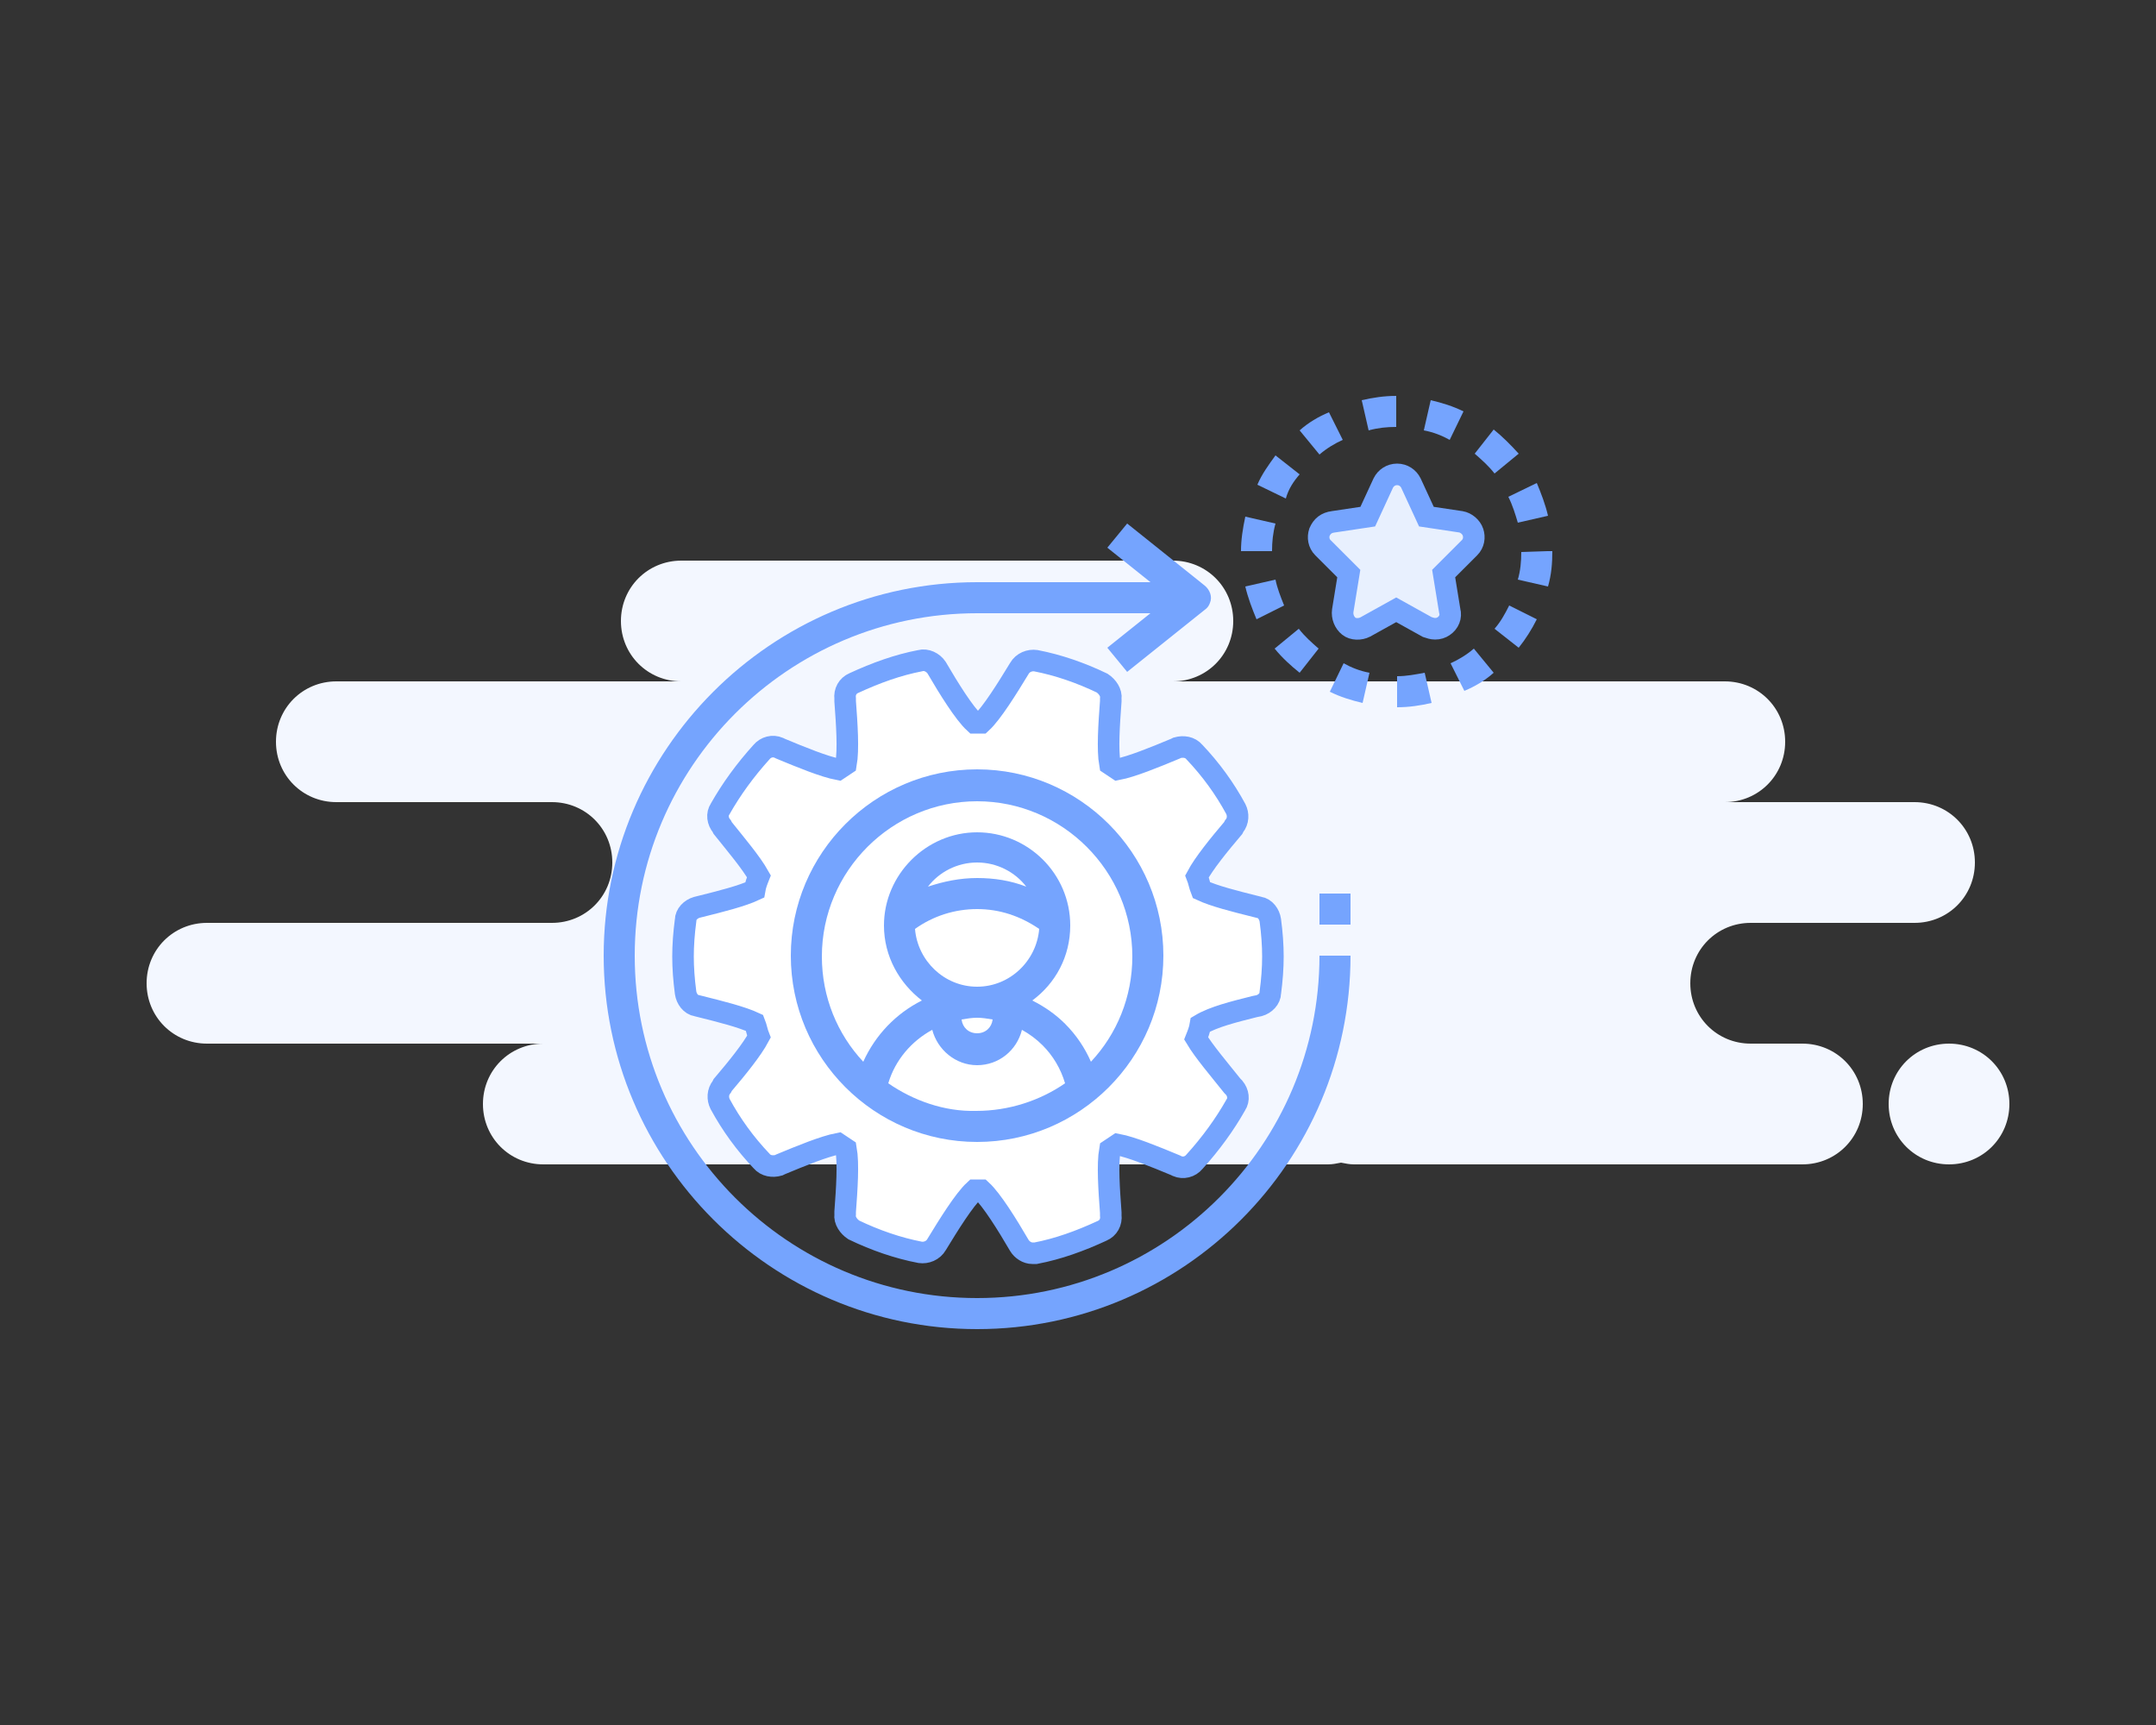 <?xml version="1.0" encoding="UTF-8"?> <!-- Generator: Adobe Illustrator 24.0.2, SVG Export Plug-In . SVG Version: 6.00 Build 0) --> <svg xmlns="http://www.w3.org/2000/svg" xmlns:xlink="http://www.w3.org/1999/xlink" id="Layer_1" x="0px" y="0px" viewBox="0 0 250 200" style="enable-background:new 0 0 250 200;" xml:space="preserve"><rect x="0" y="0" width="250" height="200" fill="#333333" stroke="none"/> <style type="text/css"> .st0{fill-rule:evenodd;clip-rule:evenodd;fill:#F3F7FF;} .st1{fill:#FFFFFF;stroke:#75A4FE;stroke-width:2.5;stroke-miterlimit:10;} .st2{fill:#E8F0FE;stroke:#75A4FE;stroke-width:2.5;stroke-miterlimit:10;} .st3{display:none;} .st4{fill:#75A4FE;} .st5{display:none;fill:none;stroke:#000000;stroke-miterlimit:10;} </style> <path id="Background" class="st0" d="M136,65c3.9,0,7,3.1,7,7s-3.1,7-7,7h64c3.9,0,7,3.1,7,7s-3.1,7-7,7h22c3.9,0,7,3.1,7,7 s-3.1,7-7,7h-19c-3.9,0-7,3.1-7,7s3.1,7,7,7h6c3.9,0,7,3.1,7,7c0,3.9-3.1,7-7,7h-52c-0.5,0-1-0.1-1.5-0.2c-0.5,0.1-1,0.2-1.5,0.2H63 c-3.9,0-7-3.1-7-7c0-3.9,3.1-7,7-7H24c-3.9,0-7-3.1-7-7s3.1-7,7-7h40c3.9,0,7-3.1,7-7s-3.1-7-7-7H39c-3.9,0-7-3.1-7-7s3.1-7,7-7h40 c-3.9,0-7-3.1-7-7s3.1-7,7-7H136z M226,121c3.9,0,7,3.1,7,7c0,3.9-3.1,7-7,7s-7-3.1-7-7C219,124.1,222.1,121,226,121z"></path> <path class="st1" d="M145.5,116.7l0.5-0.1c0.7-0.2,1.3-0.8,1.3-1.5c0.2-1.5,0.3-2.9,0.3-4.2s-0.1-2.7-0.3-4.2 c-0.1-0.7-0.6-1.4-1.3-1.5l-0.4-0.1c-2.4-0.6-4.8-1.2-6.3-1.9c-0.2-0.5-0.3-1.1-0.5-1.6c0.8-1.5,2.5-3.6,4.2-5.6l0.1-0.2 c0.5-0.6,0.5-1.4,0.2-2c-1.3-2.4-2.9-4.6-4.8-6.6c-0.5-0.6-1.3-0.7-2-0.5l-0.2,0.1c-2.4,1-5.1,2.1-6.7,2.4c-0.3-0.2-0.6-0.4-0.9-0.6 c-0.3-1.7-0.1-4.6,0.1-7.3l0-0.3c0.1-0.7-0.4-1.4-1-1.8c-2.5-1.2-5.1-2.1-7.7-2.6c-0.7-0.1-1.5,0.2-1.9,0.9 c-1.4,2.3-3.2,5.2-4.4,6.3c-0.3,0-0.5,0-0.8,0c-1.2-1.1-3-4-4.4-6.4c-0.4-0.6-1.2-1-1.9-0.8c-2.6,0.5-5.1,1.4-7.7,2.6 c-0.7,0.3-1.1,1-1,1.8l0,0.3c0.2,2.7,0.4,5.6,0.1,7.3c-0.3,0.2-0.6,0.4-0.9,0.6c-1.6-0.3-4.3-1.4-6.7-2.4l-0.2-0.1 c-0.7-0.3-1.5-0.1-2,0.5c-1.9,2.1-3.5,4.3-4.8,6.6c-0.4,0.6-0.3,1.4,0.2,2l0.1,0.2c1.6,2,3.3,4,4.2,5.6c-0.2,0.5-0.4,1-0.5,1.6 c-1.5,0.7-3.9,1.3-6.3,1.9l-0.4,0.1c-0.7,0.2-1.3,0.8-1.3,1.5c-0.2,1.5-0.3,2.9-0.3,4.2s0.1,2.7,0.3,4.2c0.1,0.7,0.6,1.4,1.3,1.5 l0.4,0.1c2.4,0.6,4.8,1.2,6.3,1.9c0.2,0.5,0.3,1.1,0.5,1.6c-0.8,1.5-2.5,3.6-4.2,5.6l-0.1,0.2c-0.5,0.6-0.5,1.4-0.2,2 c1.3,2.4,2.9,4.6,4.8,6.6c0.5,0.6,1.3,0.7,2,0.5l0.2-0.1c2.4-1,5.1-2.1,6.7-2.4c0.3,0.2,0.6,0.4,0.9,0.6c0.3,1.7,0.1,4.6-0.1,7.3 l0,0.3c-0.1,0.7,0.4,1.4,1,1.8c2.5,1.2,5.1,2.1,7.7,2.6c0.7,0.1,1.5-0.2,1.9-0.9c1.4-2.3,3.2-5.2,4.4-6.3c0.3,0,0.5,0,0.8,0 c1.2,1.1,3,4,4.4,6.4c0.3,0.5,0.9,0.9,1.5,0.9c0.1,0,0.2,0,0.4,0c2.6-0.5,5.1-1.4,7.7-2.6c0.7-0.3,1.1-1,1-1.8l0-0.3 c-0.2-2.7-0.4-5.6-0.1-7.3c0.3-0.2,0.6-0.4,0.9-0.6c1.6,0.3,4.3,1.4,6.7,2.4l0.2,0.1c0.7,0.3,1.5,0.1,2-0.5c1.9-2.1,3.5-4.3,4.8-6.6 c0.4-0.6,0.3-1.4-0.2-2l-0.2-0.2c-1.6-2-3.3-4-4.2-5.5c0.2-0.5,0.4-1,0.5-1.6C140.7,117.9,143.1,117.3,145.5,116.7z"></path> <path class="st2" d="M153,61.7c-0.2,0.6-0.1,1.3,0.4,1.8l3,3l-0.7,4.3c-0.1,0.7,0.2,1.4,0.7,1.8s1.3,0.4,1.9,0.1l3.6-2l3.6,2 c0.3,0.1,0.6,0.2,0.9,0.2c0.4,0,0.7-0.1,1-0.3c0.6-0.4,0.9-1.1,0.7-1.8l-0.7-4.3l3-3c0.5-0.5,0.6-1.2,0.4-1.8s-0.8-1.1-1.4-1.2 l-4-0.6l-1.8-3.9c-0.3-0.6-0.9-1-1.6-1c-0.7,0-1.3,0.4-1.6,1l-1.8,3.9l-4,0.6C153.8,60.6,153.3,61,153,61.7z"></path> <path class="st3" d="M160,63.3c0.6-0.1,1.1-0.5,1.4-1L162,61l0.6,1.3c0.3,0.5,0.8,0.9,1.4,1l1.5,0.2l-1.2,1.2 c-0.4,0.4-0.6,1-0.5,1.5l0.3,1.6l-1.2-0.7c-0.3-0.1-0.6-0.2-0.9-0.2s-0.6,0.1-0.9,0.2l-1.2,0.7l0.3-1.6c0.1-0.6-0.1-1.1-0.5-1.5 l-1.2-1.2L160,63.3z"></path> <path class="st4" d="M113.3,89.2c-11.9,0-21.6,9.7-21.6,21.6s9.7,21.6,21.6,21.6s21.6-9.7,21.6-21.6S125.2,89.2,113.3,89.2z M103,125.6c0.8-2.7,2.7-4.9,5.1-6.2c0.6,2.3,2.7,4.1,5.2,4.1c2.5,0,4.6-1.7,5.2-4.1c0.9,0.5,1.7,1.1,2.4,1.8 c1.2,1.2,2.1,2.7,2.6,4.4c-2.9,2-6.5,3.2-10.3,3.2C109.5,128.9,105.9,127.6,103,125.6z M106.1,107.7c2.1-1.5,4.6-2.3,7.2-2.3 c2.6,0,5,0.8,7.2,2.3c-0.3,3.7-3.4,6.7-7.2,6.7C109.5,114.4,106.4,111.4,106.1,107.7z M107.6,102.8c1.3-1.7,3.4-2.8,5.7-2.8 s4.4,1.1,5.7,2.8c-1.8-0.7-3.7-1-5.7-1S109.4,102.2,107.6,102.8z M113.3,118c0.6,0,1.2,0.1,1.8,0.2c-0.1,0.9-0.8,1.6-1.8,1.6 s-1.7-0.7-1.8-1.6C112.1,118.1,112.7,118,113.3,118z M126.5,123.1c-0.7-1.6-1.7-3.1-3-4.4c-1.1-1.1-2.4-2-3.8-2.7 c2.7-2,4.4-5.1,4.4-8.7c0-6-4.9-10.8-10.8-10.8s-10.8,4.9-10.8,10.8c0,3.6,1.8,6.7,4.4,8.7c-3,1.5-5.4,4-6.8,7.1 c-3-3.2-4.8-7.5-4.8-12.2c0-9.9,8.1-18,18-18s18,8.1,18,18C131.3,115.6,129.5,119.9,126.5,123.1z"></path> <path class="st5" d="M135,120.9c0.8,1.8,2.5,4,4.4,6.3c-0.8,1.4-1.8,2.7-2.8,4c-2.9-1.2-5.6-2.2-7.6-2.3c-0.4,0-0.8,0.1-1.2,0.4 c-0.6,0.5-1.2,0.9-1.8,1.3c-0.4,0.2-0.6,0.6-0.7,1c-0.6,1.9-0.4,4.9-0.2,8.2c-1.5,0.6-3,1.1-4.5,1.5c-1.8-3-3.6-5.6-5.3-6.7 c-0.3-0.2-0.6-0.3-1-0.3c0,0,0,0-0.1,0l-0.4,0c-0.3,0-0.6,0-0.9,0l-0.4,0c-0.4,0-0.7,0.1-1,0.3c-1.7,1.1-3.5,3.8-5.3,6.7 c-1.5-0.4-3-0.9-4.5-1.5c0.2-3.3,0.4-6.3-0.2-8.2c-0.1-0.4-0.4-0.8-0.7-1c-0.6-0.4-1.2-0.8-1.8-1.3c-0.3-0.3-0.8-0.4-1.2-0.4 c-2,0.1-4.7,1.1-7.6,2.3c-1.1-1.3-2-2.6-2.8-4c1.9-2.3,3.6-4.5,4.4-6.3c0.2-0.4,0.2-0.9,0-1.4c-0.3-0.8-0.6-1.7-0.9-2.7 c-0.1-0.5-0.4-0.9-0.8-1.1c-1.7-1-4.3-1.7-7.1-2.4c-0.1-0.9-0.1-1.7-0.1-2.5s0-1.6,0.1-2.5c2.8-0.7,5.4-1.4,7.1-2.4 c0.4-0.2,0.7-0.6,0.8-1.1c0.3-1,0.6-1.9,0.9-2.7c0.2-0.4,0.2-0.9,0-1.4c-0.8-1.8-2.5-4-4.4-6.3c0.8-1.4,1.8-2.7,2.8-4 c2.9,1.2,5.6,2.2,7.6,2.3c0.4,0,0.8-0.1,1.2-0.4c0.6-0.5,1.2-0.9,1.8-1.3c0.4-0.2,0.6-0.6,0.7-1c0.6-1.9,0.4-4.9,0.2-8.2 c1.5-0.6,3-1.1,4.5-1.5c1.8,3,3.6,5.6,5.3,6.7c0.3,0.2,0.7,0.3,1,0.3l0.4,0c0.3,0,0.6,0,0.9,0l0.4,0c0.4,0,0.7-0.1,1-0.3 c1.7-1.1,3.5-3.8,5.3-6.7c1.5,0.4,3,0.9,4.5,1.5c-0.2,3.3-0.4,6.3,0.2,8.2c0.1,0.4,0.4,0.8,0.7,1c0.6,0.4,1.2,0.8,1.8,1.3 c0.3,0.3,0.7,0.4,1.2,0.4c2-0.1,4.7-1.1,7.6-2.3c1.1,1.3,2,2.6,2.8,4c-1.9,2.3-3.6,4.5-4.4,6.3c-0.2,0.4-0.2,0.9,0,1.4 c0.3,0.8,0.6,1.7,0.9,2.7c0.1,0.5,0.4,0.9,0.8,1.1c1.7,1,4.3,1.7,7.1,2.4c0.1,0.9,0.1,1.8,0.1,2.5s0,1.6-0.1,2.5 c-2.8,0.7-5.4,1.4-7.1,2.4c-0.4,0.2-0.7,0.6-0.8,1.1c-0.3,1-0.5,1.9-0.9,2.7C134.9,120,134.9,120.5,135,120.9z"></path> <path class="st4" d="M150.7,49.9l2.3,2.8c0.8-0.7,1.8-1.3,2.7-1.7l-1.6-3.2C152.9,48.3,151.7,49,150.7,49.9z"></path> <path class="st4" d="M162,78.4V82c1.4,0,2.7-0.2,4-0.5l-0.8-3.5C164.1,78.2,163.1,78.4,162,78.4z"></path> <path class="st4" d="M147.9,67.2l-3.5,0.8c0.3,1.3,0.8,2.6,1.3,3.8l3.2-1.6C148.5,69.2,148.1,68.2,147.9,67.2z"></path> <path class="st4" d="M150.7,78l2.2-2.8c-0.8-0.7-1.6-1.4-2.3-2.3l-2.8,2.3C148.7,76.3,149.7,77.2,150.7,78z"></path> <path class="st4" d="M173.2,78l-2.3-2.8c-0.8,0.7-1.8,1.3-2.7,1.7l1.6,3.2C171,79.6,172.2,78.9,173.2,78z"></path> <path class="st4" d="M154.2,80.2c1.2,0.6,2.5,1,3.8,1.3l0.8-3.5c-1.1-0.2-2.1-0.6-3-1.1L154.2,80.2z"></path> <path class="st4" d="M174.9,57.6c0.5,1,0.8,2,1.1,3l3.5-0.8c-0.3-1.3-0.8-2.6-1.3-3.8L174.9,57.6z"></path> <path class="st4" d="M178.2,71.8l-3.2-1.6c-0.5,1-1,1.9-1.7,2.7l2.8,2.2C176.9,74.1,177.6,73,178.2,71.8z"></path> <path class="st4" d="M173.2,49.8l-2.2,2.8c0.8,0.7,1.6,1.4,2.3,2.3l2.8-2.3C175.2,51.6,174.2,50.6,173.2,49.8z"></path> <path class="st4" d="M150.7,55l-2.8-2.2c-0.8,1.1-1.6,2.2-2.1,3.4l3.3,1.6C149.4,56.7,150,55.8,150.7,55z"></path> <path class="st4" d="M180,63.9l-0.6,0l-3,0.1c0,1.1-0.1,2.2-0.4,3.2l3.5,0.8C179.9,66.6,180,65.3,180,63.9z"></path> <path class="st4" d="M161.9,49.5l0-3.6c-1.4,0-2.7,0.2-4,0.5l0.8,3.5C159.8,49.6,160.8,49.5,161.9,49.5z"></path> <path class="st4" d="M143.9,63.9L143.9,63.9h3.6c0-1.1,0.1-2.1,0.4-3.2l-3.5-0.8C144.1,61.3,143.9,62.6,143.9,63.9z"></path> <path class="st4" d="M169.7,47.7c-1.2-0.6-2.5-1-3.8-1.3l-0.8,3.5c1.1,0.2,2.1,0.6,3,1.1L169.7,47.7z"></path> <path class="st4" d="M113.3,154.1c23.9,0,43.3-19.4,43.3-43.3H153c0,21.9-17.8,39.7-39.7,39.7s-39.7-17.8-39.7-39.7 s17.8-39.7,39.7-39.7h20.1l-5,4l2.3,2.8l9-7.2l0,0c0.3-0.2,0.5-0.5,0.6-0.8c0.3-0.7,0-1.5-0.6-2l-9-7.2l-2.3,2.8l5,4h-20.1 C89.4,67.5,70,87,70,110.8S89.4,154.1,113.3,154.1z"></path> <rect x="153" y="103.6" class="st4" width="3.6" height="3.6"></rect> </svg> 